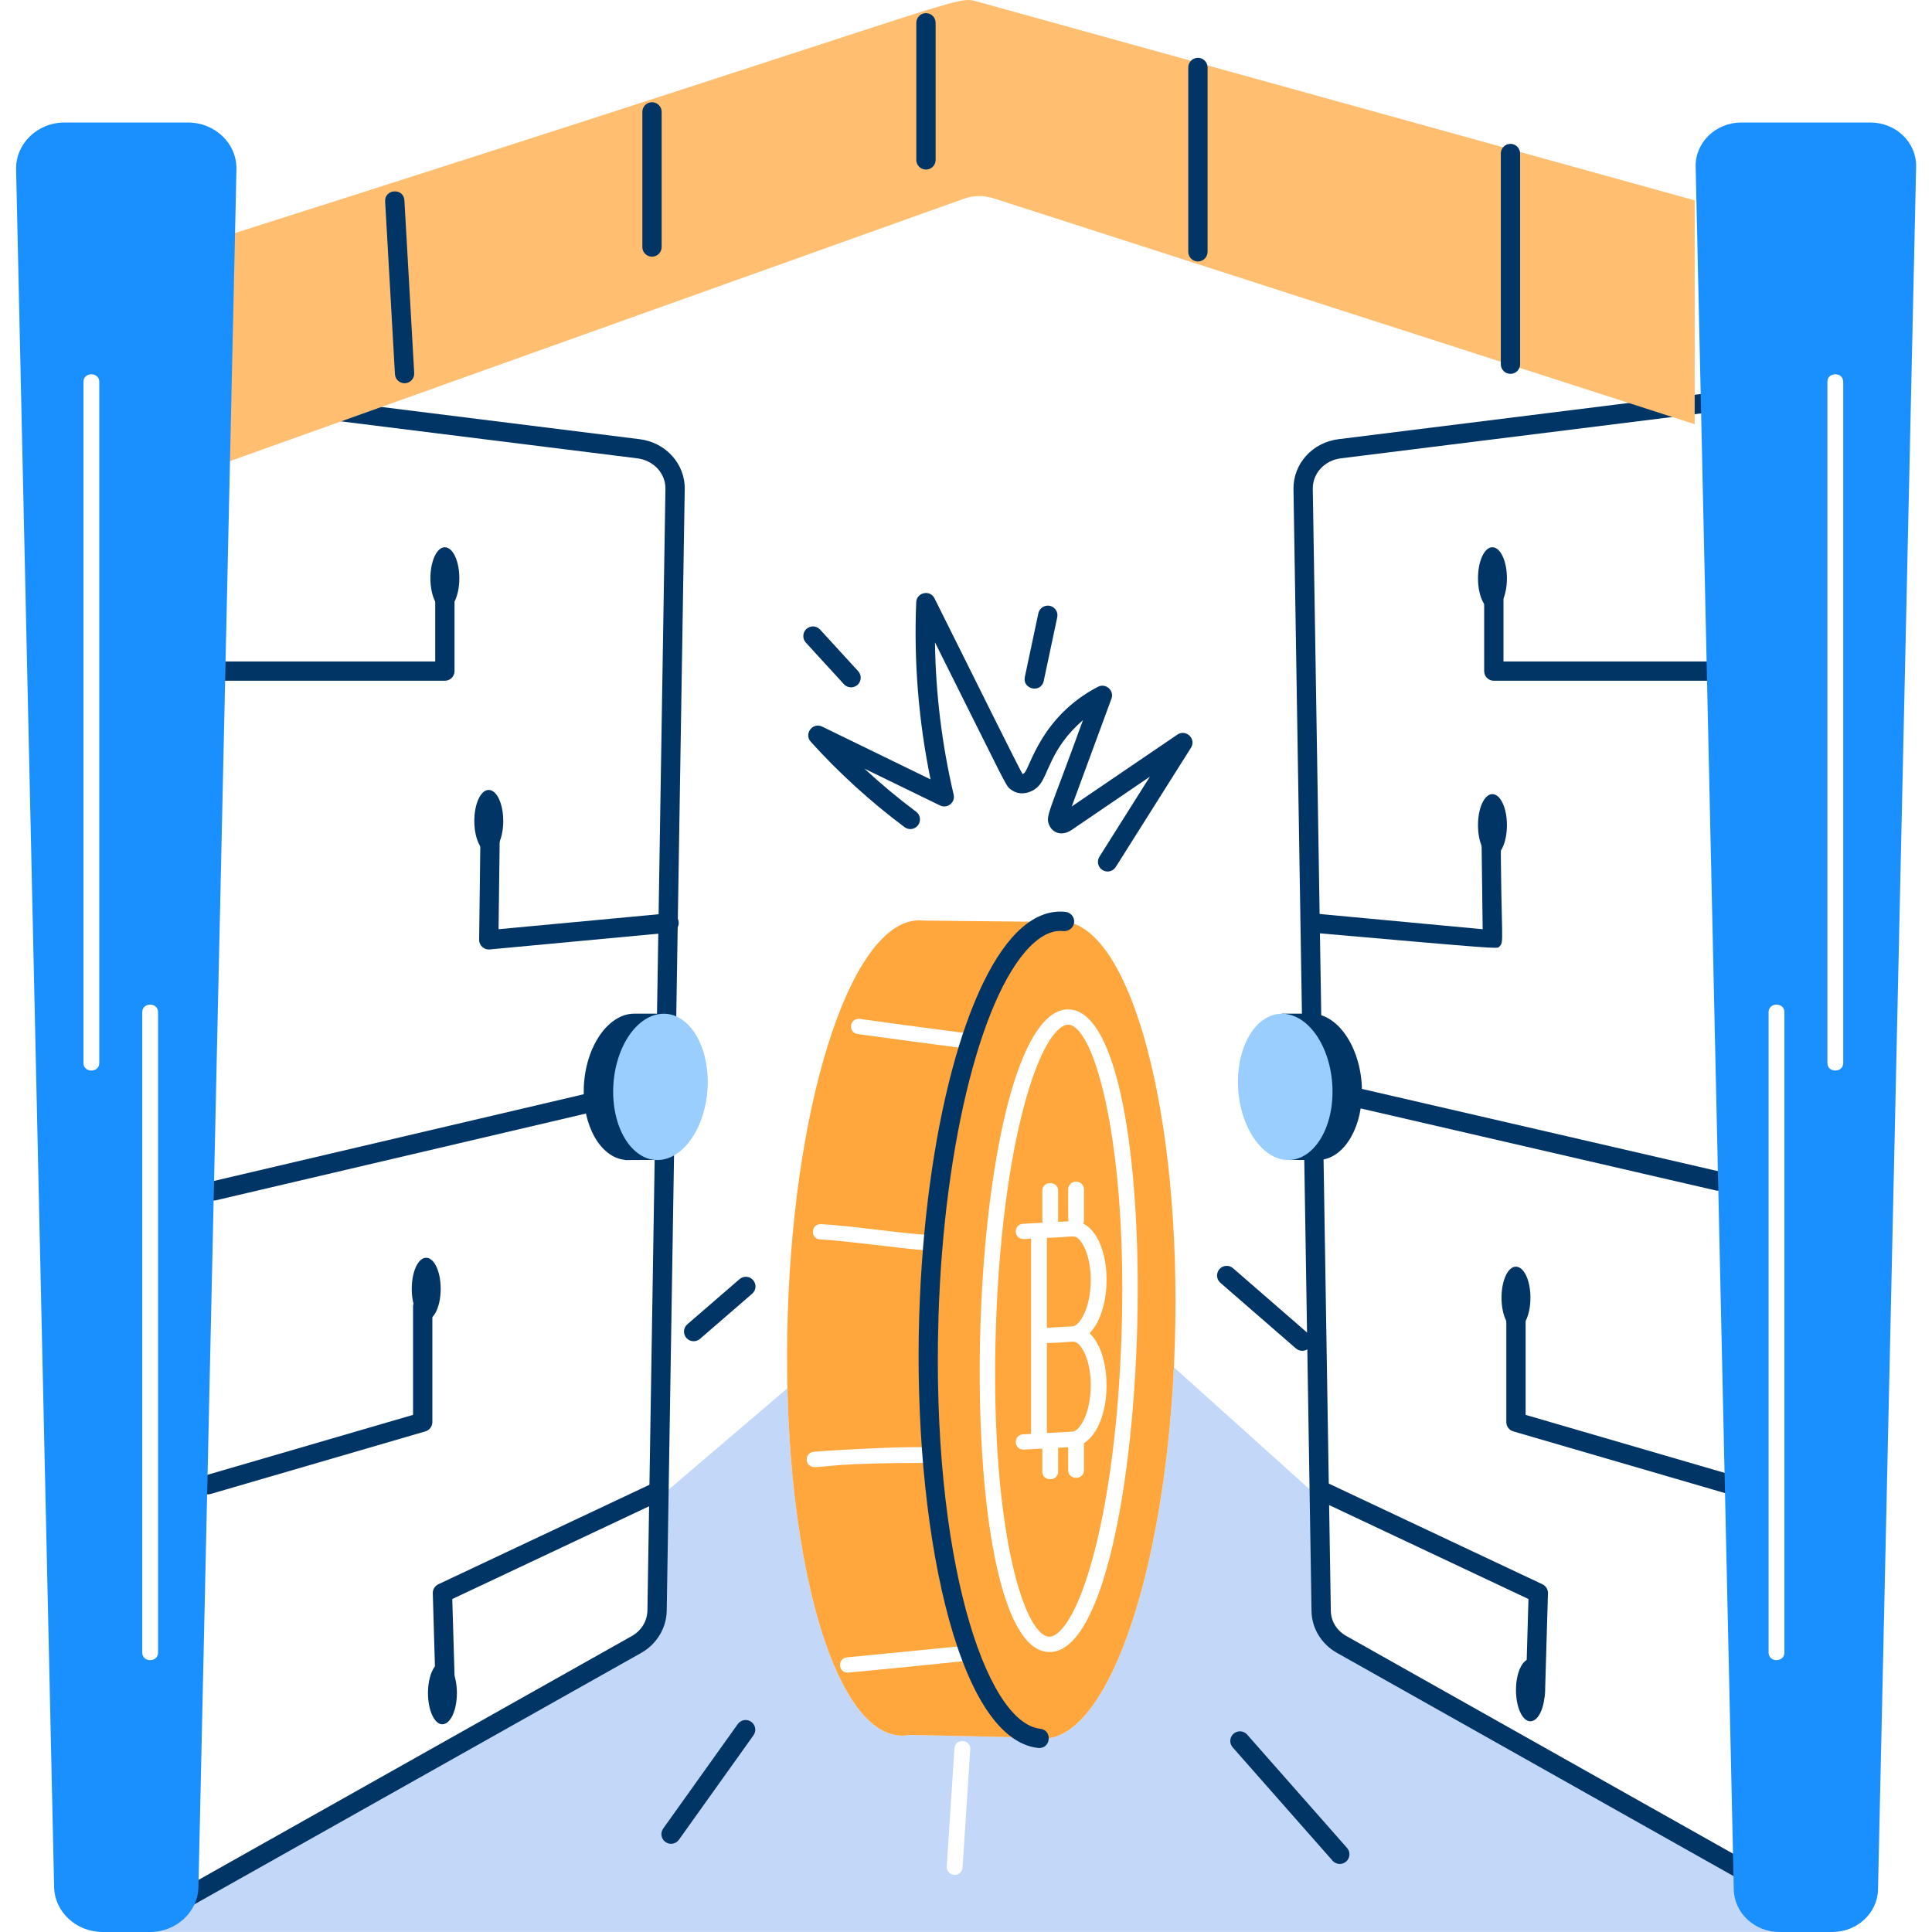 <svg width="240" height="240" viewBox="0 0 240 240" fill="none" xmlns="http://www.w3.org/2000/svg">
<path d="M213.212 230.478L166.676 204.284C165.104 203.408 164.141 201.828 164.121 200.115L163.905 186.105L145.825 169.848C144.548 196.46 137.238 216.848 129.082 215.953C127.207 215.771 118.62 215.664 112.987 215.515C112.496 215.611 112.004 215.63 111.533 215.573C104.006 214.716 98.366 196.251 97.816 172.456L81.838 186.086L81.622 200.115C81.583 201.828 80.62 203.408 79.068 204.284L24.455 235.008L18.618 239.996H223.785L213.212 230.478ZM119.57 232.02C119.531 232.514 119.118 232.914 118.587 232.914C118.568 232.914 118.549 232.895 118.529 232.895C117.998 232.876 117.586 232.419 117.605 231.886L118.568 217.171C118.663 215.883 120.627 216.06 120.533 217.286L119.57 232.02Z" fill="#C3D7F9"/>
<path d="M21.939 236.438C21.611 235.862 21.813 235.13 22.389 234.804C92.551 195.321 75.866 204.71 78.479 203.24C79.666 202.569 80.394 201.39 80.425 200.086L82.663 60.713C82.693 58.809 81.186 57.184 79.158 56.935L15.541 48.997C14.883 48.915 14.418 48.316 14.5 47.659C14.579 46.999 15.216 46.535 15.836 46.618L79.451 54.557C82.698 54.955 85.109 57.619 85.06 60.752L82.822 200.133C82.773 202.267 81.56 204.255 79.657 205.328L23.573 236.887C23.002 237.212 22.267 237.017 21.939 236.438Z" fill="#003566"/>
<path d="M24.676 184.773C24.491 184.137 24.856 183.471 25.493 183.286L51.312 175.76V162.292C51.312 161.63 51.848 161.094 52.511 161.094C53.173 161.094 53.709 161.63 53.709 162.292V176.659C53.709 177.192 53.358 177.661 52.845 177.81L26.163 185.588C25.534 185.771 24.865 185.414 24.676 184.773Z" fill="#003566"/>
<path d="M55.263 84.566H25.876C25.214 84.566 24.678 84.03 24.678 83.368C24.678 82.705 25.214 82.169 25.876 82.169H54.064V73.004C54.064 72.341 54.6 71.805 55.263 71.805C55.925 71.805 56.462 72.341 56.462 73.004V83.368C56.462 84.03 55.925 84.566 55.263 84.566Z" fill="#003566"/>
<path d="M26.284 146.77L82.389 133.616C83.94 133.257 84.474 135.589 82.936 135.95L26.832 149.104C25.261 149.467 24.764 147.127 26.284 146.77Z" fill="#003566"/>
<path d="M222.156 236.89L166.089 205.328C164.162 204.257 162.947 202.264 162.922 200.13L160.681 60.753C160.635 57.616 163.039 54.954 166.274 54.557L211.137 48.961C211.781 48.875 212.392 49.343 212.474 50.001C212.556 50.658 212.09 51.257 211.432 51.339L166.567 56.935C164.549 57.183 163.05 58.808 163.079 60.716L165.319 200.096C165.335 201.396 166.061 202.569 167.26 203.236L223.331 234.801C223.91 235.127 224.113 235.857 223.788 236.434C223.46 237.016 222.722 237.212 222.156 236.89Z" fill="#003566"/>
<path d="M214.667 185.588L187.984 177.81C187.471 177.661 187.12 177.192 187.12 176.659V162.292C187.12 161.63 187.656 161.094 188.319 161.094C188.981 161.094 189.517 161.63 189.517 162.292V175.76L215.336 183.286C215.973 183.471 216.338 184.137 216.153 184.773C215.964 185.413 215.296 185.771 214.667 185.588Z" fill="#003566"/>
<path d="M214.954 84.566H185.568C184.905 84.566 184.369 84.03 184.369 83.368V73.004C184.369 72.341 184.905 71.805 185.568 71.805C186.23 71.805 186.766 72.341 186.766 73.004V82.169H214.954C215.617 82.169 216.153 82.705 216.153 83.368C216.153 84.03 215.617 84.566 214.954 84.566Z" fill="#003566"/>
<path d="M162.886 115.849C161.318 115.701 161.515 113.316 163.111 113.461L184.182 115.431L184.021 102.533C184.014 101.871 184.543 101.328 185.205 101.32C185.842 101.311 186.409 101.842 186.418 102.503C186.46 117.262 186.927 116.971 186.21 117.631C185.951 117.868 186.081 117.88 162.886 115.849Z" fill="#003566"/>
<path d="M189.531 210.294L189.873 198.637L163.935 186.412C163.335 186.13 163.078 185.416 163.361 184.816C163.642 184.217 164.358 183.961 164.955 184.244L191.605 196.804C192.036 197.006 192.308 197.446 192.294 197.923L191.928 210.364C191.883 211.955 189.486 211.892 189.531 210.294Z" fill="#003566"/>
<path d="M213.16 147.887L162.809 136.257C162.163 136.107 161.76 135.464 161.91 134.819C162.06 134.174 162.701 133.774 163.348 133.92L213.698 145.551C214.344 145.7 214.747 146.343 214.597 146.988C214.446 147.638 213.797 148.034 213.16 147.887Z" fill="#003566"/>
<path d="M26.467 29.819C122.67 -0.771 118.461 -0.615 121.525 0.234L210.52 24.889V52.699L123.417 24.631C122.22 24.245 120.916 24.265 119.733 24.688L25.828 58.258L26.467 29.819Z" fill="#FFBE70"/>
<path d="M81.267 142.611L81.906 144.085C81.66 144.086 77.399 144.112 77.659 144.11L77.635 144.085C74.583 143.78 72.318 139.791 72.524 135.015C72.741 129.985 75.555 125.92 78.796 125.92H82.464L82.21 127.749C85.329 131.534 84.821 139.167 81.267 142.611Z" fill="#003566"/>
<path d="M87.903 135.015C87.688 139.995 84.889 144.102 81.678 144.102C78.413 144.102 75.968 139.995 76.183 135.015C76.4 129.984 79.198 125.929 82.462 125.929C85.673 125.929 88.121 129.984 87.903 135.015Z" fill="#99CEFF"/>
<path d="M160.434 142.611L159.794 144.085C160.041 144.086 164.302 144.112 164.042 144.11L164.066 144.085C167.118 143.78 169.383 139.791 169.177 135.015C168.96 129.985 166.146 125.92 162.905 125.92H159.237L159.491 127.749C156.372 131.534 156.88 139.167 160.434 142.611Z" fill="#003566"/>
<path d="M153.797 135.015C154.012 139.995 156.811 144.102 160.022 144.102C163.287 144.102 165.732 139.995 165.517 135.015C165.3 129.984 162.502 125.929 159.238 125.929C156.027 125.929 153.579 129.984 153.797 135.015Z" fill="#99CEFF"/>
<path d="M50.258 47.608C49.626 47.608 49.097 47.116 49.062 46.478L47.844 25.034C47.754 23.448 50.152 23.309 50.237 24.898L51.454 46.342C51.492 47.003 50.986 47.569 50.326 47.606C50.302 47.607 50.279 47.608 50.258 47.608Z" fill="#003566"/>
<path d="M80.993 31.885C80.331 31.885 79.795 31.349 79.795 30.687V13.898C79.795 13.236 80.331 12.7 80.993 12.7C81.656 12.7 82.192 13.236 82.192 13.898V30.687C82.192 31.349 81.656 31.885 80.993 31.885Z" fill="#003566"/>
<path d="M115.027 21.065C114.364 21.065 113.828 20.529 113.828 19.867V2.831C113.828 2.169 114.364 1.633 115.027 1.633C115.689 1.633 116.225 2.169 116.225 2.831V19.867C116.225 20.529 115.689 21.065 115.027 21.065Z" fill="#003566"/>
<path d="M148.81 32.479C148.147 32.479 147.611 31.943 147.611 31.28V8.379C147.611 7.717 148.147 7.181 148.81 7.181C149.472 7.181 150.009 7.717 150.009 8.379V31.28C150.009 31.943 149.472 32.479 148.81 32.479Z" fill="#003566"/>
<path d="M187.635 46.442C186.973 46.442 186.437 45.906 186.437 45.243V19.068C186.437 18.406 186.973 17.87 187.635 17.87C188.298 17.87 188.834 18.406 188.834 19.068V45.243C188.834 45.906 188.298 46.442 187.635 46.442Z" fill="#003566"/>
<path d="M130.052 153.768V164.938L133.213 164.768C134.143 164.718 135.496 162.448 135.496 159.006C135.496 156.438 134.731 154.587 133.973 153.892C133.385 153.351 133.334 153.691 130.052 153.768Z" fill="#FFA73C"/>
<path d="M132.787 127.298C132.356 127.254 131.959 127.486 131.622 127.767C128.247 130.582 124.453 144.053 123.735 164.355C122.865 188.871 127.038 202.95 130.254 203.309C130.601 203.346 130.993 203.196 131.421 202.839C134.795 200.025 138.589 186.553 139.307 166.251C140.143 142.662 136.073 127.665 132.787 127.298ZM134.658 147.739C134.623 151.77 134.736 151.639 134.564 151.999C138.134 153.791 138.414 162.466 135.354 165.619C138.37 168.45 138.155 177.055 134.658 179.268V182.637C134.658 183.898 132.693 183.896 132.693 182.637V179.778L131.444 179.845V182.81C131.444 184.07 129.479 184.069 129.479 182.81V179.951C129.238 179.964 126.973 180.086 127.214 180.073C127.197 180.074 127.178 180.075 127.16 180.075C125.9 180.075 125.839 178.24 127.107 178.173L128.085 178.12V153.874C126.823 153.942 127.256 153.917 127.16 153.922C125.9 153.922 125.839 152.088 127.107 152.021C127.348 152.008 129.255 151.905 129.014 151.918L129.502 151.891C129.463 151.602 129.486 149.396 129.479 147.912C129.479 146.652 131.444 146.654 131.444 147.912C131.444 148.154 131.442 152.033 131.442 151.787L132.717 151.718C132.677 151.421 132.7 149.189 132.693 147.739C132.693 147.212 133.133 146.787 133.676 146.787C134.219 146.787 134.658 147.212 134.658 147.739Z" fill="#FFA73C"/>
<path d="M132.246 114.472C131.754 114.415 131.283 114.434 130.811 114.529C122.95 116.033 116.19 137.087 115.384 163.49C115.384 163.661 115.364 163.814 115.364 163.985C114.618 191.188 120.435 213.974 128.531 215.858C128.708 215.896 128.885 215.934 129.081 215.953C137.237 216.848 144.548 196.461 145.825 169.848C145.864 168.877 145.904 167.907 145.943 166.917C146.807 138.896 140.676 115.405 132.246 114.472ZM130.028 205.2C118.31 203.889 119.457 135.4 130.341 126.325C131.195 125.613 132.101 125.304 133.014 125.407C145.744 126.828 143.168 206.685 130.028 205.2Z" fill="#FFA73C"/>
<path d="M130.052 166.844V178.014C130.293 178.001 133.452 177.831 133.211 177.844C134.143 177.794 135.496 175.524 135.496 172.082C135.496 169.514 134.731 167.663 133.973 166.968C133.381 166.427 133.407 166.767 130.052 166.844Z" fill="#FFA73C"/>
<path d="M120.781 206.217C120.53 206.314 105.539 207.781 105.321 207.781C104.087 207.781 103.993 206.003 105.224 205.882L120.117 204.421C118.068 198.489 116.567 190.618 115.825 181.639C115.703 181.692 115.57 181.725 115.428 181.725C103.479 181.725 102.898 182.249 101.182 182.249C99.944 182.249 99.853 180.458 101.095 180.349C104.314 180.068 114.507 179.548 115.69 179.873C115.143 172.108 115.156 163.813 115.84 155.291C114.82 155.536 105.79 154.163 101.911 153.971C100.613 153.906 100.702 151.991 102.011 152.069C105.739 152.256 112.032 153.25 115.66 153.432C115.778 153.438 115.887 153.471 115.99 153.514C116.805 144.627 118.304 136.671 120.265 130.29C116.528 129.801 110.294 128.98 106.555 128.455C105.258 128.273 105.563 126.376 106.836 126.572C119.977 128.413 120.34 128.257 120.804 128.609C123.531 120.47 127.044 115.25 130.811 114.529C129.671 114.517 113.816 114.348 114.716 114.358C106.266 113.406 98.72 135.355 97.855 163.376C97.757 166.479 97.757 169.505 97.816 172.456C98.366 196.251 104.006 214.716 111.533 215.573C112.004 215.63 112.496 215.611 112.987 215.515L128.531 215.858C125.574 215.17 122.922 211.682 120.781 206.217Z" fill="#FFA73C"/>
<path d="M128.955 217.136C118.703 215.99 113.396 188.946 114.188 163.462C114.899 140.622 120.029 121.242 126.953 115.238C128.693 113.729 130.516 113.072 132.373 113.279C133.03 113.353 133.503 113.946 133.431 114.604C133.358 115.26 132.735 115.717 132.106 115.662C130.924 115.532 129.737 116 128.524 117.05C122.173 122.555 117.264 141.67 116.585 163.537C115.662 193.225 122.374 213.988 129.222 214.753C130.788 214.929 130.543 217.303 128.955 217.136Z" fill="#003566"/>
<path d="M55.327 211.527C54.681 211.527 54.147 211.013 54.128 210.364L53.763 197.922C53.749 197.446 54.021 197.006 54.451 196.803L81.102 184.244C81.698 183.961 82.415 184.217 82.696 184.816C82.979 185.416 82.721 186.13 82.122 186.412L56.184 198.636L56.526 210.293C56.544 210.955 56.025 211.507 55.362 211.527H55.327Z" fill="#003566"/>
<path d="M59.52 116.734L59.698 102.503C59.707 101.846 60.241 101.32 60.896 101.32H60.91C61.573 101.328 62.102 101.871 62.095 102.533L61.933 115.431L83.005 113.461C83.674 113.396 84.248 113.884 84.311 114.544C84.372 115.203 83.887 115.787 83.229 115.849L60.831 117.943C60.126 118.009 59.51 117.449 59.52 116.734Z" fill="#003566"/>
<path d="M62.514 101.982C62.514 104.123 61.715 105.866 60.702 105.866C59.719 105.866 58.921 104.123 58.921 101.982C58.921 99.841 59.719 98.129 60.702 98.129C61.715 98.129 62.514 99.841 62.514 101.982Z" fill="#003566"/>
<path d="M54.743 160.097C54.743 162.237 53.945 163.981 52.931 163.981C51.949 163.981 51.15 162.237 51.15 160.097C51.15 157.956 51.949 156.243 52.931 156.243C53.945 156.243 54.743 157.956 54.743 160.097Z" fill="#003566"/>
<path d="M56.757 210.314C56.757 212.454 55.959 214.198 54.945 214.198C53.963 214.198 53.164 212.454 53.164 210.314C53.164 208.173 53.963 206.46 54.945 206.46C55.959 206.46 56.757 208.173 56.757 210.314Z" fill="#003566"/>
<path d="M57.06 71.835C57.06 73.975 56.261 75.719 55.248 75.719C54.265 75.719 53.467 73.975 53.467 71.835C53.467 69.694 54.265 67.981 55.248 67.981C56.261 67.981 57.06 69.694 57.06 71.835Z" fill="#003566"/>
<path d="M187.195 71.835C187.195 73.975 186.396 75.719 185.383 75.719C184.4 75.719 183.602 73.975 183.602 71.835C183.602 69.694 184.4 67.981 185.383 67.981C186.396 67.981 187.195 69.694 187.195 71.835Z" fill="#003566"/>
<path d="M187.195 102.503C187.195 104.644 186.396 106.387 185.383 106.387C184.4 106.387 183.602 104.644 183.602 102.503C183.602 100.362 184.4 98.649 185.383 98.649C186.396 98.649 187.195 100.362 187.195 102.503Z" fill="#003566"/>
<path d="M190.117 161.203C190.117 163.343 189.319 165.087 188.305 165.087C187.323 165.087 186.524 163.343 186.524 161.203C186.524 159.062 187.323 157.349 188.305 157.349C189.319 157.349 190.117 159.062 190.117 161.203Z" fill="#003566"/>
<path d="M191.913 209.942C191.913 212.083 191.115 213.826 190.101 213.826C189.119 213.826 188.32 212.083 188.32 209.942C188.32 207.801 189.119 206.089 190.101 206.089C191.115 206.089 191.913 207.801 191.913 209.942Z" fill="#003566"/>
<path d="M85.261 166.199C84.828 165.698 84.882 164.942 85.383 164.509L91.868 158.9C92.366 158.467 93.125 158.52 93.558 159.022C93.991 159.523 93.937 160.279 93.436 160.712L86.951 166.321C86.45 166.755 85.693 166.699 85.261 166.199Z" fill="#003566"/>
<path d="M160.986 167.51L151.598 159.352C151.1 158.918 151.046 158.16 151.481 157.661C151.914 157.161 152.67 157.109 153.171 157.542L162.559 165.701C163.057 166.135 163.111 166.892 162.676 167.392C162.242 167.893 161.485 167.943 160.986 167.51Z" fill="#003566"/>
<path d="M136.948 108.078C136.388 107.725 136.22 106.985 136.573 106.425L142.847 96.478L133.157 103.074C131.883 103.949 130.77 103.425 130.376 102.577C129.803 101.349 130.256 101.3 134.529 89.46C130.401 93.021 130.263 96.379 128.976 97.685C128.178 98.498 126.729 98.924 125.629 98.115C124.889 97.576 125.43 98.352 116.145 79.797C116.232 86.162 117.009 92.501 118.465 98.705C118.7 99.686 117.68 100.496 116.775 100.057L107.383 95.485C109.429 97.38 111.573 99.167 113.802 100.833C114.333 101.228 114.441 101.98 114.046 102.51C113.652 103.043 112.901 103.15 112.369 102.752C108.158 99.608 104.237 96.038 100.716 92.143C99.839 91.17 100.945 89.687 102.13 90.261L115.595 96.817C114.109 89.587 113.509 82.197 113.816 74.812C113.868 73.595 115.528 73.204 116.087 74.327C120.945 84.032 126.816 95.955 127.057 96.19C127.022 96.153 127.167 96.106 127.267 96.003C127.973 95.287 129.355 88.974 136.388 85.319C137.352 84.813 138.444 85.77 138.067 86.796L133.134 100.184L146.26 91.256C147.322 90.53 148.641 91.785 147.948 92.886L138.6 107.704C138.252 108.258 137.513 108.434 136.948 108.078Z" fill="#003566"/>
<path d="M104.837 84.997L100.103 79.825C99.656 79.336 99.691 78.578 100.178 78.132C100.67 77.684 101.423 77.716 101.873 78.207L106.606 83.379C107.054 83.867 107.018 84.626 106.532 85.072C106.035 85.523 105.28 85.481 104.837 84.997Z" fill="#003566"/>
<path d="M127.31 84.091L128.989 76.179C129.127 75.531 129.77 75.127 130.41 75.256C131.058 75.394 131.472 76.029 131.334 76.678L129.656 84.589C129.323 86.157 126.98 85.639 127.31 84.091Z" fill="#003566"/>
<path d="M82.665 228.82C82.124 228.436 82 227.687 82.384 227.149L91.65 214.168C92.036 213.627 92.785 213.505 93.321 213.889C93.862 214.273 93.986 215.022 93.602 215.561L84.336 228.542C83.951 229.081 83.202 229.205 82.665 228.82Z" fill="#003566"/>
<path d="M165.534 231.14L153.129 217.064C152.691 216.567 152.738 215.81 153.234 215.372C153.735 214.932 154.491 214.981 154.927 215.479L167.332 229.555C167.77 230.052 167.723 230.809 167.227 231.247C166.724 231.687 165.968 231.634 165.534 231.14Z" fill="#003566"/>
<path d="M23.336 15.216H8.037C4.654 15.216 1.931 17.842 2.001 21.038L6.722 234.415C6.791 237.518 9.473 240 12.758 240H18.616C21.9 240 24.583 237.518 24.651 234.415L29.372 21.038C29.443 17.842 26.72 15.216 23.336 15.216ZM12.332 132.043C12.332 133.303 10.366 133.302 10.366 132.043V47.438C10.366 46.178 12.332 46.18 12.332 47.438V132.043ZM19.636 205.284C19.636 206.544 17.671 206.543 17.671 205.284V125.742C17.671 124.482 19.636 124.483 19.636 125.742V205.284Z" fill="#1A90FF"/>
<path d="M232.335 15.216H216.334C213.143 15.216 210.575 17.693 210.642 20.707L215.377 234.733C215.442 237.66 217.971 240 221.069 240H227.6C230.698 240 233.227 237.66 233.292 234.733L238.027 20.707C238.094 17.693 235.526 15.216 232.335 15.216ZM221.665 205.284C221.665 206.544 219.7 206.543 219.7 205.284V125.742C219.7 124.482 221.665 124.483 221.665 125.742V205.284ZM228.97 132.043C228.97 133.303 227.005 133.302 227.005 132.043V47.438C227.005 46.178 228.97 46.18 228.97 47.438V132.043Z" fill="#1A90FF"/>
</svg>
